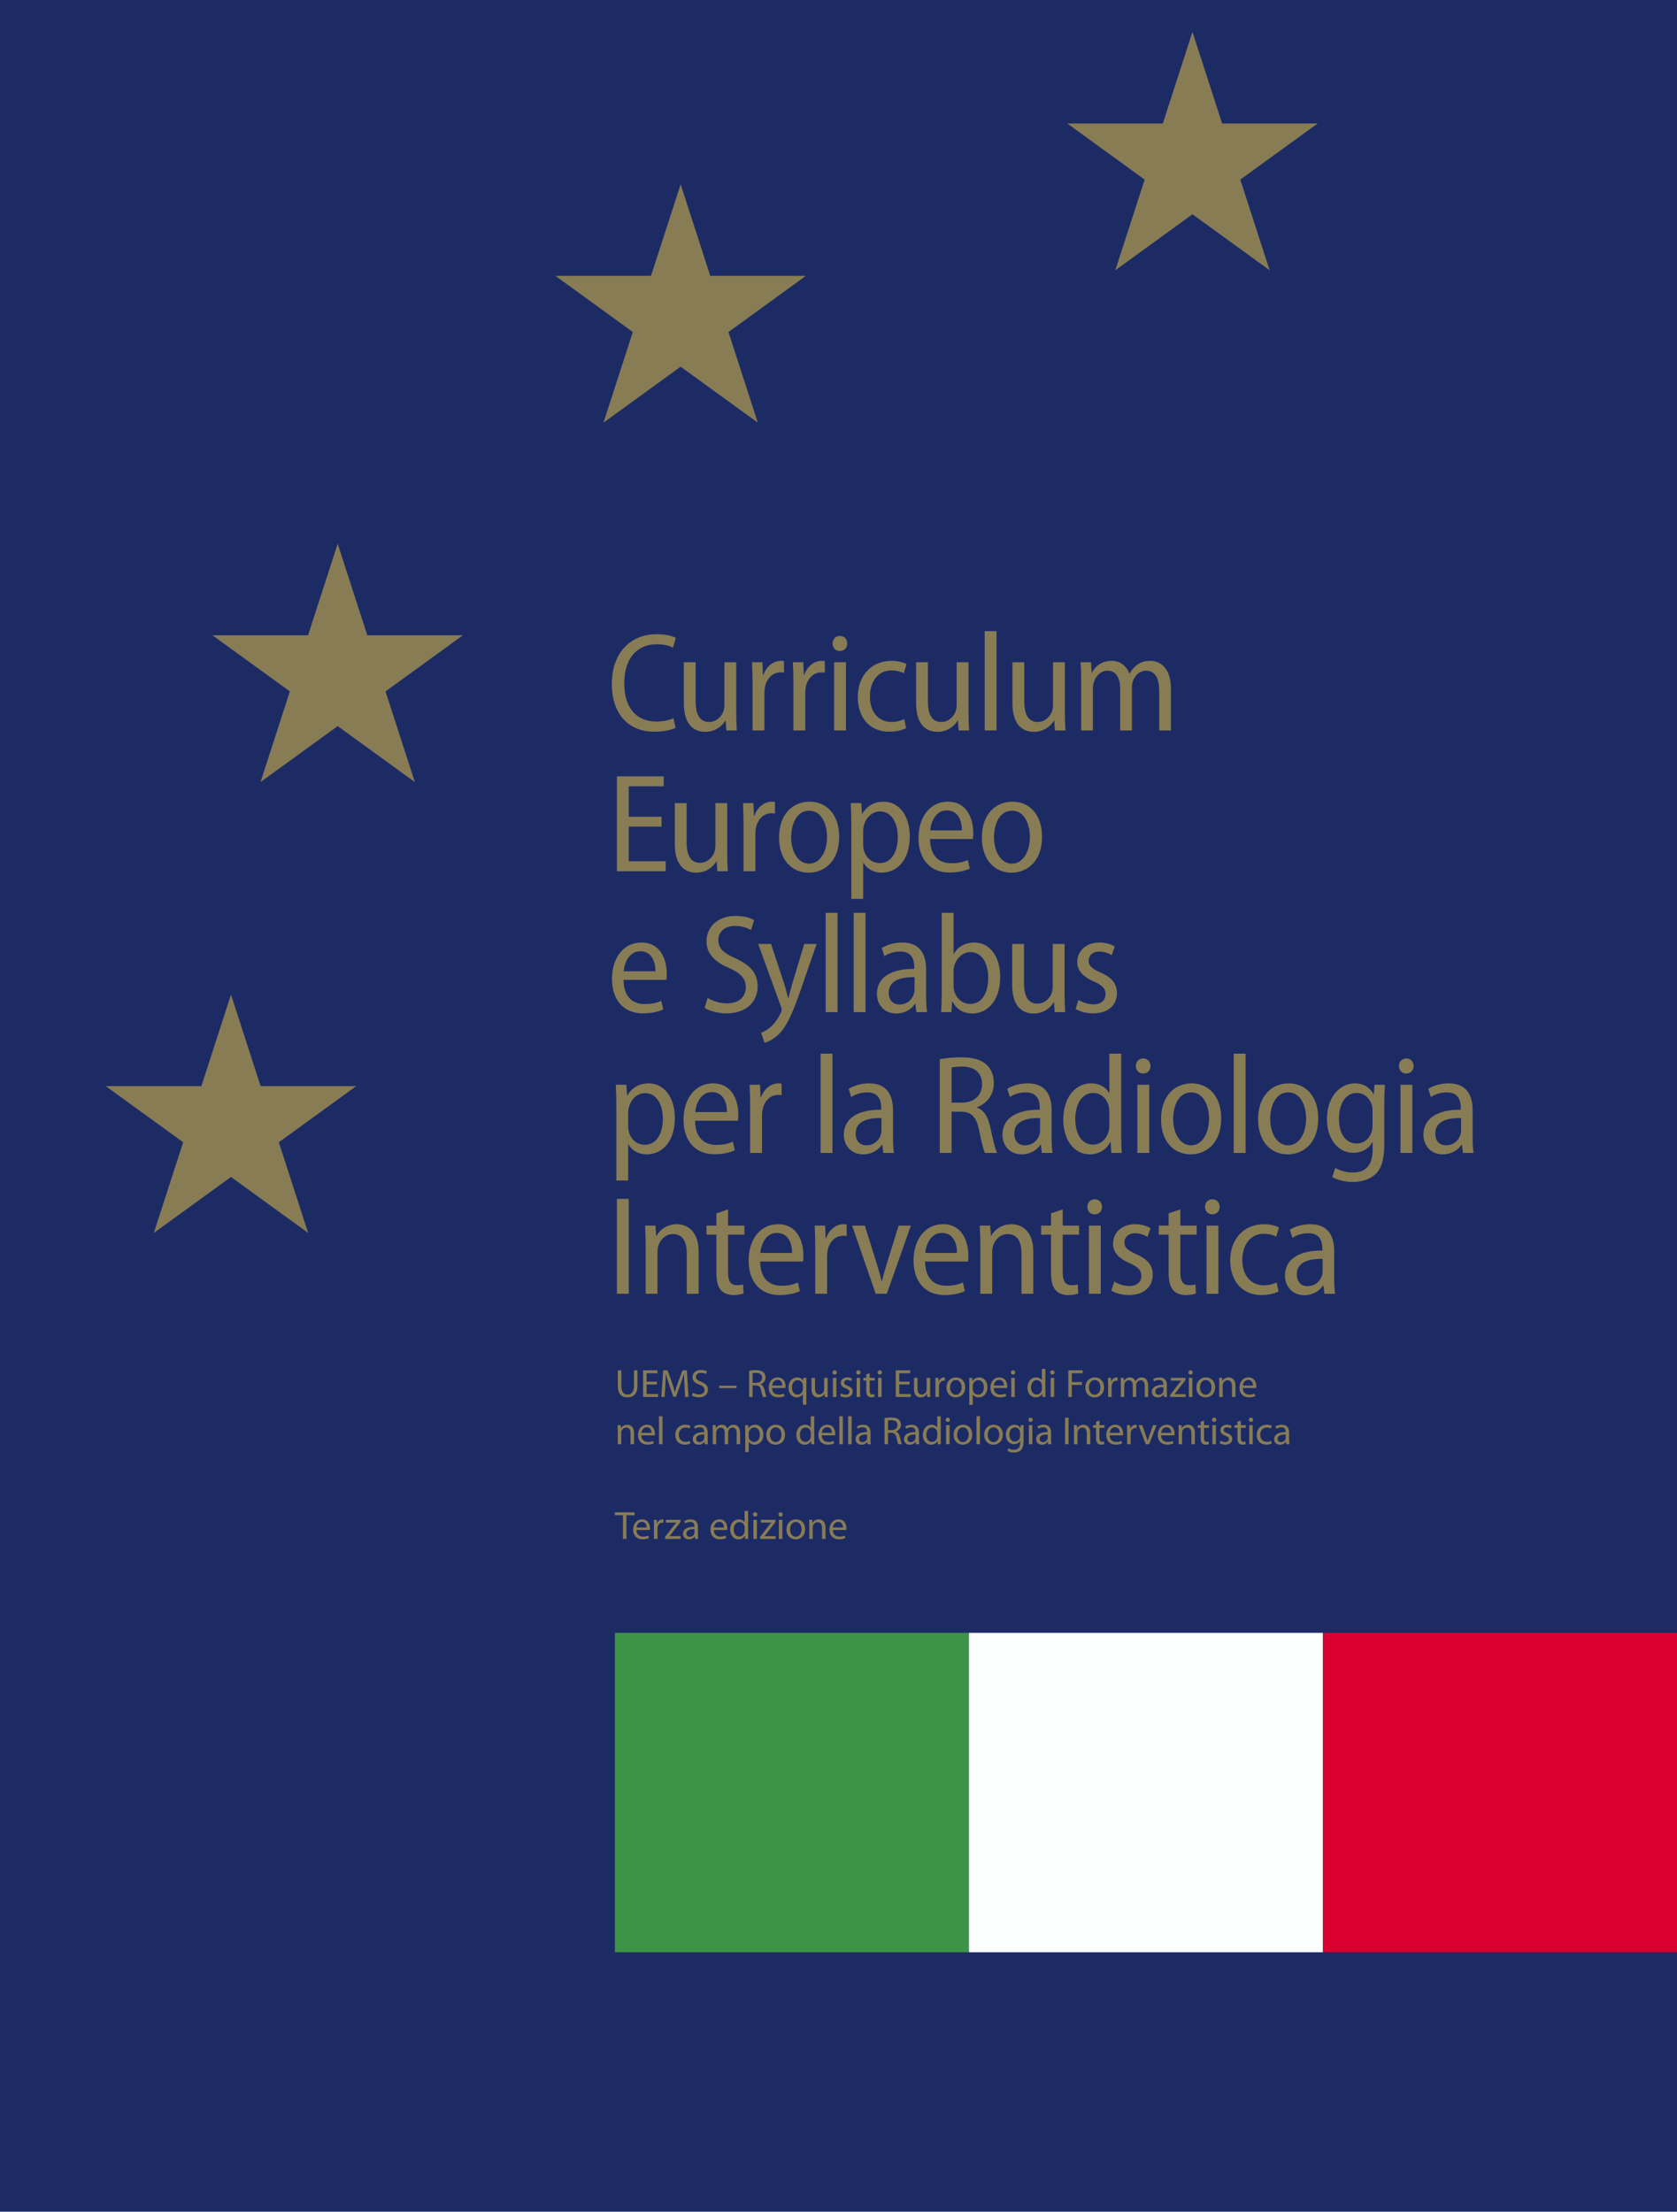 <?xml version="1.0" encoding="UTF-8"?> <svg xmlns="http://www.w3.org/2000/svg" id="a" data-name="Ebene 1" width="595.276" height="785.197" viewBox="0 0 595.276 785.197"><rect width="595.276" height="785.197" fill="#1d2b65" stroke-width="0"></rect><polygon points="423.284 11.339 395.894 95.945 467.717 43.842 378.851 43.842 450.676 95.945 423.284 11.339" fill="#887c55" stroke-width="0"></polygon><polygon points="241.601 65.443 214.21 150.049 286.035 97.946 197.168 97.946 268.991 150.049 241.601 65.443" fill="#887c55" stroke-width="0"></polygon><polygon points="119.865 193.04 92.475 277.646 164.298 225.543 75.431 225.543 147.256 277.646 119.865 193.04" fill="#887c55" stroke-width="0"></polygon><polygon points="81.993 353.099 54.603 437.706 126.427 385.602 37.56 385.602 109.384 437.706 81.993 353.099" fill="#887c55" stroke-width="0"></polygon><g><path d="M239.835,258.361c-1.4.75-4.15,1.4-7.65,1.4-8.65,0-15.001-5.8-15.001-16.951,0-11.401,6.951-17.651,15.851-17.651,3.55,0,5.851.75,6.851,1.3l-1,3.45c-1.4-.7-3.25-1.2-5.75-1.2-6.601,0-11.551,4.601-11.551,13.851,0,8.9,4.45,13.601,11.401,13.601,2.35,0,4.6-.5,6.05-1.2l.8,3.4Z" fill="#887c55" stroke-width="0"></path><path d="M261.334,252.711c0,2.55.1,4.701.2,6.601h-3.7l-.25-3.5h-.1c-1,1.7-3.35,4-7.15,4-3.95,0-7.601-2.45-7.601-10.201v-14.501h4.201v13.801c0,4.35,1.2,7.4,4.75,7.4,2.75,0,4.5-2.1,5.101-3.8.2-.65.35-1.4.35-2.25v-15.151h4.201v17.601Z" fill="#887c55" stroke-width="0"></path><path d="M267.133,242.26c0-2.6-.1-5.05-.2-7.15h3.7l.2,4.5h.15c1-3,3.5-5,6.2-5.0.45,0,.75.05,1.1.1v4.1c-.35-.1-.75-.1-1.25-.1-2.9,0-5,2.3-5.55,5.45-.1.6-.15,1.35-.15,2.1v13.051h-4.2v-17.051Z" fill="#887c55" stroke-width="0"></path><path d="M281.632,242.26c0-2.6-.1-5.05-.2-7.15h3.7l.2,4.5h.15c1-3,3.5-5,6.201-5.0.45,0,.75.05,1.1.1v4.1c-.35-.1-.75-.1-1.25-.1-2.9,0-5,2.3-5.55,5.45-.1.6-.15,1.35-.15,2.1v13.051h-4.2v-17.051Z" fill="#887c55" stroke-width="0"></path><path d="M298.082,231.11c-1.5,0-2.55-1.15-2.55-2.65,0-1.55,1.1-2.7,2.601-2.7,1.55,0,2.6,1.15,2.6,2.7,0,1.5-1,2.65-2.6,2.65h-.051ZM296.083,259.311v-24.202h4.2v24.202h-4.2Z" fill="#887c55" stroke-width="0"></path><path d="M321.633,258.511c-1.05.55-3.25,1.25-6.051,1.25-6.65,0-11.101-4.75-11.101-12.351,0-7.3,4.65-12.801,12.001-12.801,2.2,0,4.25.55,5.301,1.15l-.95,3.25c-.9-.45-2.351-1-4.4-1-5.051,0-7.65,4.3-7.65,9.25,0,5.601,3.15,9.051,7.601,9.051,2.05,0,3.45-.5,4.6-1l.65,3.2Z" fill="#887c55" stroke-width="0"></path><path d="M343.783,252.711c0,2.55.1,4.701.2,6.601h-3.7l-.25-3.5h-.101c-1,1.7-3.35,4-7.15,4-3.95,0-7.601-2.45-7.601-10.201v-14.501h4.2v13.801c0,4.35,1.2,7.4,4.751,7.4,2.75,0,4.5-2.1,5.1-3.8.2-.65.351-1.4.351-2.25v-15.151h4.2v17.601Z" fill="#887c55" stroke-width="0"></path><path d="M349.531,224.059h4.2v35.252h-4.2v-35.252Z" fill="#887c55" stroke-width="0"></path><path d="M377.981,252.711c0,2.55.1,4.701.2,6.601h-3.7l-.25-3.5h-.101c-1,1.7-3.35,4-7.15,4-3.95,0-7.601-2.45-7.601-10.201v-14.501h4.2v13.801c0,4.35,1.2,7.4,4.751,7.4,2.75,0,4.5-2.1,5.1-3.8.2-.65.351-1.4.351-2.25v-15.151h4.2v17.601Z" fill="#887c55" stroke-width="0"></path><path d="M383.78,241.56c0-2.6-.101-4.45-.2-6.451h3.7l.2,3.65h.1c1.25-2.2,3.4-4.15,7-4.15,2.95,0,5.301,1.75,6.301,4.5h.1c.7-1.3,1.65-2.35,2.601-3.05,1.3-.95,2.75-1.45,4.7-1.45,3.25,0,7.351,2.2,7.351,9.901v14.801h-4.15v-14.101c0-4.25-1.35-7.1-4.7-7.1-2.25,0-4,1.7-4.7,3.85-.2.65-.3,1.4-.3,2.2v15.151h-4.15v-14.901c0-3.5-1.351-6.3-4.5-6.3-2.4,0-4.301,1.95-4.9,4.25-.2.65-.301,1.4-.301,2.15v14.801h-4.149v-17.751Z" fill="#887c55" stroke-width="0"></path></g><g><path d="M234.835,293.46h-11.651v12.301h13.101v3.55h-17.301v-33.702h16.601v3.55h-12.401v10.801h11.651v3.5Z" fill="#887c55" stroke-width="0"></path><path d="M258.135,302.711c0,2.55.1,4.701.2,6.601h-3.7l-.25-3.5h-.1c-1,1.7-3.35,4-7.15,4-3.95,0-7.601-2.45-7.601-10.201v-14.501h4.201v13.801c0,4.35,1.2,7.4,4.75,7.4,2.75,0,4.5-2.1,5.101-3.8.2-.65.35-1.4.35-2.25v-15.151h4.201v17.601Z" fill="#887c55" stroke-width="0"></path><path d="M263.933,292.26c0-2.6-.1-5.05-.2-7.15h3.7l.2,4.5h.15c1-3,3.5-5,6.201-5.0.45,0,.75.05,1.1.1v4.1c-.35-.1-.75-.1-1.25-.1-2.9,0-5,2.3-5.55,5.45-.1.6-.15,1.35-.15,2.1v13.051h-4.2v-17.051Z" fill="#887c55" stroke-width="0"></path><path d="M287.033,309.811c-5.9,0-10.5-4.5-10.5-12.451,0-8.351,4.9-12.751,10.851-12.751,6.15,0,10.5,4.701,10.5,12.451,0,9.101-5.65,12.751-10.801,12.751h-.05ZM287.233,306.611c3.95,0,6.35-4.45,6.35-9.451,0-4-1.65-9.351-6.35-9.351-4.65,0-6.4,5.101-6.4,9.451,0,4.9,2.35,9.351,6.35,9.351h.05Z" fill="#887c55" stroke-width="0"></path><path d="M302.183,292.91c0-3.3-.101-5.701-.2-7.801h3.75l.25,3.8h.1c1.65-2.8,4.251-4.3,7.551-4.3,5.4,0,9.301,4.8,9.301,12.301,0,8.801-4.851,12.901-9.951,12.901-2.949,0-5.3-1.4-6.5-3.5h-.1v12.801h-4.2v-26.202ZM306.383,299.76c0,.65.05,1.25.199,1.85.751,3.15,3.15,4.8,5.65,4.8,4.251,0,6.451-4,6.451-9.3,0-4.9-2.15-9.051-6.351-9.051-2.601,0-5.051,2.15-5.7,5.101-.15.55-.25,1.2-.25,1.8v4.8Z" fill="#887c55" stroke-width="0"></path><path d="M330.132,297.861c.05,6.4,3.601,8.601,7.5,8.601,2.7,0,4.501-.5,5.9-1.15l.7,3.05c-1.45.7-3.95,1.4-7.2,1.4-6.95,0-11.001-4.851-11.001-12.201,0-7.451,4.051-12.951,10.451-12.951,7,0,9,6.4,9,11.151,0,.95-.05,1.6-.149,2.1h-15.201ZM341.433,294.81c.05-3.4-1.3-7.101-5.351-7.101-3.9,0-5.601,3.951-5.9,7.101h11.251Z" fill="#887c55" stroke-width="0"></path><path d="M359.032,309.811c-5.9,0-10.501-4.5-10.501-12.451,0-8.351,4.9-12.751,10.851-12.751,6.15,0,10.501,4.701,10.501,12.451,0,9.101-5.65,12.751-10.801,12.751h-.05ZM359.232,306.611c3.95,0,6.351-4.45,6.351-9.451,0-4-1.65-9.351-6.351-9.351-4.65,0-6.4,5.101-6.4,9.451,0,4.9,2.35,9.351,6.351,9.351h.05Z" fill="#887c55" stroke-width="0"></path></g><g><path d="M221.334,347.861c.05,6.4,3.6,8.601,7.5,8.601,2.7,0,4.5-.5,5.9-1.15l.7,3.05c-1.45.7-3.95,1.4-7.2,1.4-6.95,0-11-4.851-11-12.201,0-7.451,4.05-12.951,10.451-12.951,7,0,9,6.4,9,11.151,0,.95-.05,1.6-.15,2.1h-15.201ZM232.635,344.81c.05-3.4-1.3-7.101-5.351-7.101-3.9,0-5.6,3.951-5.9,7.101h11.251Z" fill="#887c55" stroke-width="0"></path><path d="M251.183,354.261c1.7,1.1,4.3,1.95,6.9,1.95,4.2,0,6.65-2.3,6.65-5.75,0-3.1-1.85-4.95-5.8-6.75-4.7-1.9-8.15-4.9-8.15-9.5,0-5.2,4.1-9.05,10.3-9.05,3.05,0,5.351.75,6.601,1.5l-1.1,3.5c-1-.6-3-1.45-5.65-1.45-4.25,0-5.95,2.65-5.95,4.951,0,3.2,1.95,4.7,6.2,6.6,5.2,2.45,7.75,5.3,7.75,9.901,0,5.35-3.85,9.601-11.101,9.601-2.95,0-6.15-.9-7.701-1.95l1.05-3.55Z" fill="#887c55" stroke-width="0"></path><path d="M273.683,335.11l4.7,14.201c.5,1.65,1,3.45,1.35,4.95h.15c.35-1.45.85-3.3,1.35-5.05l4.25-14.101h4.4l-5.8,16.701c-2.65,7.65-4.701,12.401-7.601,15.301-2.05,2-4.101,2.851-5.101,3.101l-1.2-3.55c1.1-.45,2.5-1.25,3.75-2.4,1.1-1.1,2.35-2.75,3.2-4.7.2-.5.35-.8.35-1.1,0-.25-.1-.6-.25-1.05l-8.101-22.302h4.55Z" fill="#887c55" stroke-width="0"></path><path d="M293.083,324.059h4.2v35.252h-4.2v-35.252Z" fill="#887c55" stroke-width="0"></path><path d="M303.031,324.059h4.2v35.252h-4.2v-35.252Z" fill="#887c55" stroke-width="0"></path><path d="M328.732,353.611c0,2,.05,4.05.35,5.7h-3.8l-.351-2.9h-.149c-1.251,1.85-3.551,3.4-6.65,3.4-4.351,0-6.851-3.25-6.851-6.95,0-5.9,5.05-8.951,13.251-8.901v-.6c0-2.35-.65-5.6-5.001-5.55-2.05,0-4.1.6-5.601,1.65l-.949-2.9c1.7-1.1,4.399-1.95,7.25-1.95,6.601,0,8.501,4.5,8.501,9.551v9.451ZM324.632,346.91c-3.95-.05-9.15.65-9.15,5.5,0,2.95,1.8,4.2,3.75,4.2,2.75,0,4.601-1.75,5.2-3.9.15-.45.2-.95.2-1.4v-4.4Z" fill="#887c55" stroke-width="0"></path><path d="M334.28,324.059h4.2v14.601h.1c1.45-2.6,3.95-4.05,7.301-4.05,5.35,0,9.15,4.8,9.15,12.301,0,8.701-4.9,12.901-9.801,12.901-3.25,0-5.601-1.4-7.15-4.25h-.15l-.199,3.75h-3.65c.1-1.6.2-4.1.2-6.101v-29.151ZM338.48,349.961c0,.55.05,1.1.149,1.55.851,3.25,3.2,4.9,5.751,4.9,4.15,0,6.4-3.9,6.4-9.3,0-4.9-2.101-9.101-6.351-9.101-2.601,0-5.051,2.15-5.751,5.1-.1.5-.199,1.1-.199,1.75v5.1Z" fill="#887c55" stroke-width="0"></path><path d="M377.881,352.711c0,2.55.1,4.701.2,6.601h-3.7l-.25-3.5h-.101c-1,1.7-3.35,4-7.15,4-3.95,0-7.601-2.45-7.601-10.201v-14.501h4.2v13.801c0,4.35,1.2,7.4,4.751,7.4,2.75,0,4.5-2.1,5.1-3.8.2-.65.351-1.4.351-2.25v-15.151h4.2v17.601Z" fill="#887c55" stroke-width="0"></path><path d="M382.829,354.961c1.15.75,3.25,1.6,5.251,1.6,2.899,0,4.35-1.5,4.35-3.601,0-2-1.1-3.15-4.1-4.5-4.001-1.7-5.951-4-5.951-6.9,0-3.9,3.101-6.951,7.851-6.951,2.301,0,4.2.65,5.45,1.4l-1.05,3.1c-.95-.6-2.5-1.3-4.45-1.3-2.45,0-3.75,1.5-3.75,3.25,0,1.9,1.2,2.8,4.1,4.15,3.751,1.6,5.951,3.75,5.951,7.301,0,4.45-3.301,7.25-8.501,7.25-2.4,0-4.7-.65-6.2-1.6l1.05-3.2Z" fill="#887c55" stroke-width="0"></path></g><g><path d="M218.784,392.91c0-3.3-.1-5.701-.2-7.801h3.75l.25,3.8h.1c1.65-2.8,4.25-4.3,7.55-4.3,5.4,0,9.301,4.8,9.301,12.301,0,8.8-4.851,12.9-9.951,12.9-2.95,0-5.3-1.4-6.5-3.5h-.1v12.801h-4.2v-26.202ZM222.984,399.76c0,.65.05,1.25.2,1.851.75,3.15,3.15,4.8,5.65,4.8,4.25,0,6.45-4,6.45-9.301,0-4.9-2.15-9.05-6.35-9.05-2.6,0-5.05,2.15-5.701,5.101-.15.55-.25,1.2-.25,1.8v4.8Z" fill="#887c55" stroke-width="0"></path><path d="M246.733,397.86c.05,6.4,3.6,8.601,7.5,8.601,2.7,0,4.5-.5,5.9-1.149l.7,3.05c-1.45.7-3.95,1.4-7.2,1.4-6.95,0-11-4.851-11-12.201,0-7.45,4.05-12.951,10.451-12.951,7,0,9,6.4,9,11.151,0,.95-.05,1.6-.15,2.1h-15.201ZM258.034,394.81c.05-3.4-1.3-7.101-5.351-7.101-3.9,0-5.6,3.951-5.9,7.101h11.251Z" fill="#887c55" stroke-width="0"></path><path d="M266.283,392.26c0-2.6-.1-5.05-.2-7.15h3.7l.2,4.5h.15c1-3,3.5-5,6.201-5.0.45,0,.75.05,1.1.1v4.1c-.35-.1-.75-.1-1.25-.1-2.9,0-5,2.3-5.55,5.45-.1.601-.15,1.351-.15,2.101v13.051h-4.2v-17.051Z" fill="#887c55" stroke-width="0"></path><path d="M291.283,374.059h4.2v35.252h-4.2v-35.252Z" fill="#887c55" stroke-width="0"></path><path d="M316.983,403.611c0,2,.05,4.05.35,5.7h-3.8l-.351-2.9h-.149c-1.251,1.851-3.551,3.4-6.65,3.4-4.351,0-6.851-3.25-6.851-6.95,0-5.9,5.05-8.951,13.251-8.9v-.601c0-2.35-.65-5.6-5.001-5.55-2.05,0-4.1.6-5.601,1.65l-.949-2.9c1.7-1.1,4.399-1.95,7.25-1.95,6.601,0,8.501,4.5,8.501,9.55v9.451ZM312.883,396.911c-3.95-.051-9.15.649-9.15,5.5,0,2.95,1.8,4.2,3.75,4.2,2.75,0,4.601-1.75,5.2-3.9.15-.45.2-.95.2-1.4v-4.399Z" fill="#887c55" stroke-width="0"></path><path d="M333.581,376.059c2.051-.45,4.851-.7,7.551-.7,4.25,0,7.15.85,9.101,2.65,1.65,1.55,2.55,3.85,2.55,6.45,0,4.4-2.55,7.3-6.05,8.65v.101c2.55.85,4,3.25,4.8,7.05,1,4.7,1.75,7.801,2.4,9.051h-4.3c-.551-1-1.25-3.95-2.101-8.15-.95-4.65-2.65-6.4-6.4-6.501h-3.351v14.651h-4.2v-33.252ZM337.781,391.46h3.601c4.4,0,7.2-2.6,7.2-6.5,0-4.25-2.7-6.3-7.15-6.3-1.75,0-3,.15-3.65.35v12.451Z" fill="#887c55" stroke-width="0"></path><path d="M373.282,403.611c0,2,.05,4.05.35,5.7h-3.8l-.351-2.9h-.149c-1.251,1.851-3.551,3.4-6.65,3.4-4.351,0-6.851-3.25-6.851-6.95,0-5.9,5.05-8.951,13.251-8.9v-.601c0-2.35-.65-5.6-5.001-5.55-2.05,0-4.1.6-5.601,1.65l-.949-2.9c1.7-1.1,4.399-1.95,7.25-1.95,6.601,0,8.501,4.5,8.501,9.55v9.451ZM369.182,396.911c-3.95-.051-9.15.649-9.15,5.5,0,2.95,1.8,4.2,3.75,4.2,2.75,0,4.601-1.75,5.2-3.9.15-.45.2-.95.2-1.4v-4.399Z" fill="#887c55" stroke-width="0"></path><path d="M397.982,374.059v29.151c0,2,.1,4.5.2,6.101h-3.7l-.25-3.851h-.15c-1.15,2.4-3.75,4.351-7.25,4.351-5.351,0-9.401-4.8-9.401-12.351,0-8.201,4.551-12.851,9.801-12.851,3.15,0,5.4,1.45,6.45,3.4h.101v-13.951h4.2ZM393.782,394.76c0-.55-.05-1.25-.15-1.8-.55-2.7-2.65-4.95-5.55-4.95-4.15,0-6.4,4.15-6.4,9.3,0,4.95,2.1,9.051,6.3,9.051,2.4,0,4.75-1.6,5.601-4.95.15-.5.2-1.101.2-1.8v-4.851Z" fill="#887c55" stroke-width="0"></path><path d="M405.73,381.11c-1.5,0-2.55-1.15-2.55-2.65,0-1.55,1.1-2.7,2.6-2.7,1.55,0,2.601,1.15,2.601,2.7,0,1.5-1,2.65-2.601,2.65h-.05ZM403.73,409.311v-24.202h4.2v24.202h-4.2Z" fill="#887c55" stroke-width="0"></path><path d="M422.631,409.811c-5.9,0-10.501-4.5-10.501-12.451,0-8.35,4.9-12.75,10.851-12.75,6.15,0,10.501,4.701,10.501,12.451,0,9.101-5.65,12.751-10.801,12.751h-.05ZM422.831,406.611c3.95,0,6.351-4.45,6.351-9.45,0-4-1.65-9.351-6.351-9.351-4.65,0-6.4,5.101-6.4,9.451,0,4.9,2.35,9.351,6.351,9.351h.05Z" fill="#887c55" stroke-width="0"></path><path d="M437.93,374.059h4.2v35.252h-4.2v-35.252Z" fill="#887c55" stroke-width="0"></path><path d="M457.08,409.811c-5.9,0-10.501-4.5-10.501-12.451,0-8.35,4.9-12.75,10.851-12.75,6.15,0,10.501,4.701,10.501,12.451,0,9.101-5.65,12.751-10.801,12.751h-.05ZM457.28,406.611c3.95,0,6.351-4.45,6.351-9.45,0-4-1.65-9.351-6.351-9.351-4.65,0-6.4,5.101-6.4,9.451,0,4.9,2.35,9.351,6.351,9.351h.05Z" fill="#887c55" stroke-width="0"></path><path d="M491.38,405.911c0,5.851-1.05,8.9-3.1,10.9-2.101,2.001-5.15,2.801-8.101,2.801-2.65,0-5.501-.65-7.251-1.75l1.05-3.25c1.4.85,3.65,1.649,6.301,1.649,4.101,0,6.95-2.2,6.95-8.101v-2.649h-.1c-1.15,2.149-3.55,3.75-6.751,3.75-5.5,0-9.35-5.051-9.35-11.901,0-8.4,4.95-12.75,9.9-12.75,3.7,0,5.65,2.05,6.65,3.851h.1l.2-3.351h3.7c-.1,1.7-.2,3.75-.2,6.9v13.901ZM487.18,394.31c0-.7-.05-1.35-.2-1.9-.7-2.3-2.45-4.4-5.4-4.4-3.75,0-6.3,3.6-6.3,9.151,0,5.2,2.3,8.8,6.3,8.8,2.251,0,4.4-1.35,5.301-4.2.25-.75.3-1.55.3-2.3v-5.15Z" fill="#887c55" stroke-width="0"></path><path d="M499.128,381.11c-1.5,0-2.55-1.15-2.55-2.65,0-1.55,1.1-2.7,2.6-2.7,1.55,0,2.601,1.15,2.601,2.7,0,1.5-1,2.65-2.601,2.65h-.05ZM497.128,409.311v-24.202h4.2v24.202h-4.2Z" fill="#887c55" stroke-width="0"></path><path d="M522.729,403.611c0,2,.05,4.05.35,5.7h-3.8l-.351-2.9h-.149c-1.251,1.851-3.551,3.4-6.65,3.4-4.351,0-6.851-3.25-6.851-6.95,0-5.9,5.05-8.951,13.251-8.9v-.601c0-2.35-.65-5.6-5.001-5.55-2.05,0-4.1.6-5.601,1.65l-.949-2.9c1.7-1.1,4.399-1.95,7.25-1.95,6.601,0,8.501,4.5,8.501,9.55v9.451ZM518.629,396.911c-3.95-.051-9.15.649-9.15,5.5,0,2.95,1.8,4.2,3.75,4.2,2.75,0,4.601-1.75,5.2-3.9.15-.45.2-.95.2-1.4v-4.399Z" fill="#887c55" stroke-width="0"></path></g><g><path d="M223.184,425.609v33.702h-4.2v-33.702h4.2Z" fill="#887c55" stroke-width="0"></path><path d="M229.184,441.56c0-2.601-.1-4.45-.2-6.45h3.7l.25,3.65h.1c1.15-2.15,3.7-4.15,7.25-4.15,3.3,0,7.7,2.149,7.7,9.7v15.001h-4.2v-14.451c0-3.6-1.2-6.75-4.9-6.75-2.5,0-4.55,1.85-5.25,4.351-.15.55-.25,1.3-.25,2.05v14.801h-4.2v-17.751Z" fill="#887c55" stroke-width="0"></path><path d="M258.434,429.359v5.751h5.8v3.2h-5.8v13.45c0,3.051.95,4.501,3.1,4.501,1,0,1.65-.101,2.25-.25l.15,3.2c-.8.3-2,.55-3.6.55-1.85,0-3.45-.601-4.45-1.75-1.1-1.25-1.6-3.25-1.6-6.251v-13.45h-3.5v-3.2h3.5v-4.351l4.15-1.4Z" fill="#887c55" stroke-width="0"></path><path d="M269.833,447.86c.05,6.4,3.6,8.601,7.5,8.601,2.7,0,4.5-.5,5.9-1.149l.7,3.05c-1.45.7-3.95,1.4-7.2,1.4-6.95,0-11-4.851-11-12.201,0-7.45,4.05-12.95,10.451-12.95,7,0,9,6.4,9,11.15,0,.95-.05,1.6-.15,2.1h-15.201ZM281.134,444.81c.05-3.4-1.3-7.101-5.351-7.101-3.9,0-5.6,3.95-5.9,7.101h11.251Z" fill="#887c55" stroke-width="0"></path><path d="M289.382,442.26c0-2.601-.1-5.051-.2-7.15h3.7l.2,4.5h.15c1-3,3.5-5,6.2-5,.45,0,.75.05,1.101.1v4.101c-.351-.101-.75-.101-1.25-.101-2.9,0-5,2.301-5.55,5.45-.1.601-.15,1.351-.15,2.101v13.051h-4.2v-17.051Z" fill="#887c55" stroke-width="0"></path><path d="M306.982,435.11l4.25,13.551c.65,2.1,1.2,4.1,1.7,6.15h.101c.5-2,1.1-4.001,1.75-6.15l4.2-13.551h4.35l-8.55,24.201h-3.95l-8.351-24.201h4.5Z" fill="#887c55" stroke-width="0"></path><path d="M328.382,447.86c.05,6.4,3.601,8.601,7.5,8.601,2.7,0,4.501-.5,5.9-1.149l.7,3.05c-1.45.7-3.95,1.4-7.2,1.4-6.95,0-11.001-4.851-11.001-12.201,0-7.45,4.051-12.95,10.451-12.95,7,0,9,6.4,9,11.15,0,.95-.05,1.6-.149,2.1h-15.201ZM339.683,444.81c.05-3.4-1.3-7.101-5.351-7.101-3.9,0-5.601,3.95-5.9,7.101h11.251Z" fill="#887c55" stroke-width="0"></path><path d="M347.981,441.56c0-2.601-.101-4.45-.2-6.45h3.7l.25,3.65h.1c1.15-2.15,3.7-4.15,7.251-4.15,3.3,0,7.7,2.149,7.7,9.7v15.001h-4.2v-14.451c0-3.6-1.2-6.75-4.9-6.75-2.5,0-4.55,1.85-5.25,4.351-.15.55-.25,1.3-.25,2.05v14.801h-4.2v-17.751Z" fill="#887c55" stroke-width="0"></path><path d="M377.231,429.359v5.751h5.801v3.2h-5.801v13.45c0,3.051.95,4.501,3.101,4.501,1,0,1.65-.101,2.25-.25l.15,3.2c-.801.3-2,.55-3.601.55-1.85,0-3.45-.601-4.45-1.75-1.1-1.25-1.601-3.25-1.601-6.251v-13.45h-3.5v-3.2h3.5v-4.351l4.15-1.4Z" fill="#887c55" stroke-width="0"></path><path d="M388.531,431.109c-1.5,0-2.55-1.149-2.55-2.649,0-1.551,1.1-2.7,2.6-2.7,1.55,0,2.601,1.149,2.601,2.7,0,1.5-1,2.649-2.601,2.649h-.05ZM386.531,459.311v-24.201h4.2v24.201h-4.2Z" fill="#887c55" stroke-width="0"></path><path d="M395.53,454.961c1.15.75,3.25,1.601,5.251,1.601,2.899,0,4.35-1.5,4.35-3.601,0-2-1.1-3.15-4.1-4.5-4.001-1.7-5.951-4-5.951-6.9,0-3.9,3.101-6.95,7.851-6.95,2.301,0,4.2.649,5.45,1.399l-1.05,3.101c-.95-.601-2.5-1.3-4.45-1.3-2.45,0-3.75,1.5-3.75,3.25,0,1.9,1.2,2.8,4.1,4.15,3.751,1.6,5.951,3.75,5.951,7.3,0,4.45-3.301,7.251-8.501,7.251-2.4,0-4.7-.65-6.2-1.601l1.05-3.2Z" fill="#887c55" stroke-width="0"></path><path d="M418.98,429.359v5.751h5.801v3.2h-5.801v13.45c0,3.051.95,4.501,3.101,4.501,1,0,1.65-.101,2.25-.25l.15,3.2c-.801.3-2,.55-3.601.55-1.85,0-3.45-.601-4.45-1.75-1.101-1.25-1.601-3.25-1.601-6.251v-13.45h-3.5v-3.2h3.5v-4.351l4.15-1.4Z" fill="#887c55" stroke-width="0"></path><path d="M430.281,431.109c-1.5,0-2.55-1.149-2.55-2.649,0-1.551,1.1-2.7,2.6-2.7,1.55,0,2.601,1.149,2.601,2.7,0,1.5-1,2.649-2.601,2.649h-.05ZM428.281,459.311v-24.201h4.2v24.201h-4.2Z" fill="#887c55" stroke-width="0"></path><path d="M453.831,458.511c-1.05.55-3.25,1.25-6.051,1.25-6.65,0-11.101-4.75-11.101-12.351,0-7.301,4.65-12.801,12.001-12.801,2.2,0,4.25.55,5.301,1.149l-.95,3.251c-.9-.45-2.351-1.001-4.4-1.001-5.051,0-7.65,4.301-7.65,9.251,0,5.601,3.15,9.051,7.601,9.051,2.05,0,3.45-.5,4.6-1l.65,3.2Z" fill="#887c55" stroke-width="0"></path><path d="M473.581,453.611c0,2,.05,4.05.35,5.7h-3.8l-.351-2.9h-.149c-1.251,1.851-3.551,3.4-6.65,3.4-4.351,0-6.851-3.25-6.851-6.95,0-5.9,5.05-8.951,13.251-8.9v-.601c0-2.35-.65-5.601-5.001-5.55-2.05,0-4.1.6-5.601,1.649l-.949-2.899c1.7-1.101,4.399-1.95,7.25-1.95,6.601,0,8.501,4.5,8.501,9.55v9.451ZM469.48,446.911c-3.95-.051-9.15.649-9.15,5.5,0,2.95,1.8,4.2,3.75,4.2,2.75,0,4.601-1.75,5.2-3.9.15-.45.2-.95.2-1.4v-4.399Z" fill="#887c55" stroke-width="0"></path></g><g><path d="M220.551,486.492v5.604c0,2.101.938,2.997,2.199,2.997,1.387,0,2.297-.924,2.297-2.997v-5.604h1.232v5.52c0,2.899-1.527,4.076-3.572,4.076-1.933,0-3.39-1.093-3.39-4.034v-5.562h1.232Z" fill="#887c55" stroke-width="0"></path><path d="M233.167,491.507h-3.656v3.404h4.09v1.022h-5.323v-9.441h5.113v1.022h-3.88v2.984h3.656v1.008Z" fill="#887c55" stroke-width="0"></path><path d="M242.969,491.787c-.07-1.303-.154-2.913-.154-4.076h-.028c-.336,1.093-.714,2.298-1.191,3.586l-1.667,4.581h-.925l-1.541-4.497c-.448-1.33-.812-2.549-1.079-3.67h-.028c-.028,1.177-.098,2.76-.182,4.175l-.252,4.048h-1.163l.658-9.441h1.555l1.611,4.566c.392,1.163.7,2.214.952,3.194h.028c.252-.953.588-2.003,1.008-3.194l1.681-4.566h1.555l.588,9.441h-1.205l-.224-4.146Z" fill="#887c55" stroke-width="0"></path><path d="M245.932,494.449c.546.336,1.331.602,2.171.602,1.247,0,1.975-.644,1.975-1.597,0-.882-.504-1.4-1.779-1.877-1.541-.532-2.494-1.345-2.494-2.661,0-1.471,1.219-2.563,3.054-2.563.953,0,1.667.224,2.073.448l-.336,1.009c-.294-.183-.925-.448-1.779-.448-1.289,0-1.779.771-1.779,1.414,0,.869.574,1.303,1.877,1.808,1.597.63,2.396,1.387,2.396,2.773,0,1.442-1.065,2.717-3.292,2.717-.911,0-1.905-.279-2.409-.616l.322-1.008Z" fill="#887c55" stroke-width="0"></path><path d="M261.475,491.955v.841h-6.163v-.841h6.163Z" fill="#887c55" stroke-width="0"></path><path d="M265.924,486.633c.616-.126,1.513-.21,2.339-.21,1.303,0,2.157.252,2.746.784.462.406.742,1.051.742,1.793,0,1.232-.798,2.059-1.779,2.396v.042c.714.252,1.148.924,1.387,1.904.308,1.317.532,2.228.714,2.592h-1.261c-.154-.28-.364-1.078-.616-2.255-.28-1.303-.798-1.793-1.905-1.835h-1.148v4.09h-1.219v-9.301ZM267.143,490.919h1.247c1.303,0,2.129-.715,2.129-1.793,0-1.219-.883-1.751-2.171-1.751-.588,0-.995.056-1.205.112v3.432Z" fill="#887c55" stroke-width="0"></path><path d="M274.058,492.767c.028,1.653,1.079,2.34,2.311,2.34.882,0,1.429-.154,1.877-.351l.224.883c-.434.196-1.19.434-2.269.434-2.073,0-3.334-1.387-3.334-3.417,0-2.046,1.219-3.656,3.194-3.656,2.213,0,2.788,1.947,2.788,3.193,0,.252-.014.435-.042.574h-4.749ZM277.658,491.885c.014-.785-.322-2.003-1.695-2.003-1.261,0-1.793,1.148-1.891,2.003h3.586Z" fill="#887c55" stroke-width="0"></path><path d="M284.994,494.897h-.028c-.364.658-1.121,1.19-2.213,1.19-1.583,0-2.872-1.359-2.872-3.432,0-2.536,1.639-3.656,3.068-3.656,1.05,0,1.751.519,2.087,1.177h.028l.042-1.022h1.176c-.042.56-.056,1.162-.056,1.862v7.69h-1.233v-3.81ZM284.994,491.899c0-.182-.014-.364-.056-.519-.196-.756-.84-1.4-1.765-1.4-1.275,0-2.045,1.078-2.045,2.605,0,1.358.645,2.521,2.003,2.521.798,0,1.485-.49,1.765-1.345.056-.168.098-.406.098-.589v-1.274Z" fill="#887c55" stroke-width="0"></path><path d="M293.772,494.07c0,.715.014,1.331.056,1.863h-1.092l-.07-1.106h-.028c-.308.546-1.037,1.261-2.241,1.261-1.064,0-2.339-.603-2.339-2.97v-3.964h1.233v3.739c0,1.289.406,2.172,1.513,2.172.826,0,1.401-.574,1.625-1.135.07-.168.112-.393.112-.631v-4.146h1.233v4.916Z" fill="#887c55" stroke-width="0"></path><path d="M296.248,488.005c-.448,0-.742-.35-.742-.756,0-.435.308-.771.77-.771.448,0,.757.336.757.771,0,.406-.294.756-.771.756h-.014ZM295.659,495.933v-6.779h1.233v6.779h-1.233Z" fill="#887c55" stroke-width="0"></path><path d="M298.558,494.673c.378.225,1.022.477,1.639.477.883,0,1.303-.435,1.303-1.009,0-.588-.35-.896-1.246-1.232-1.233-.448-1.808-1.121-1.808-1.919,0-1.093.896-1.989,2.34-1.989.686,0,1.288.182,1.652.42l-.294.883c-.267-.154-.757-.393-1.387-.393-.729,0-1.121.42-1.121.925,0,.561.393.812,1.275,1.162,1.162.435,1.778,1.022,1.778,2.031,0,1.205-.938,2.045-2.521,2.045-.742,0-1.429-.195-1.904-.476l.294-.925Z" fill="#887c55" stroke-width="0"></path><path d="M304.662,488.005c-.448,0-.743-.35-.743-.756,0-.435.309-.771.771-.771.448,0,.757.336.757.771,0,.406-.294.756-.771.756h-.014ZM304.073,495.933v-6.779h1.232v6.779h-1.232Z" fill="#887c55" stroke-width="0"></path><path d="M308.708,487.529v1.625h1.765v.938h-1.765v3.642c0,.841.237,1.316.924,1.316.336,0,.532-.027.715-.084l.056.938c-.238.084-.616.168-1.093.168-.574,0-1.036-.195-1.33-.518-.337-.379-.477-.98-.477-1.779v-3.684h-1.051v-.938h1.051v-1.247l1.205-.378Z" fill="#887c55" stroke-width="0"></path><path d="M312.277,488.005c-.448,0-.743-.35-.743-.756,0-.435.309-.771.771-.771.448,0,.757.336.757.771,0,.406-.294.756-.771.756h-.014ZM311.688,495.933v-6.779h1.232v6.779h-1.232Z" fill="#887c55" stroke-width="0"></path><path d="M322.85,491.507h-3.656v3.404h4.09v1.022h-5.322v-9.441h5.112v1.022h-3.88v2.984h3.656v1.008Z" fill="#887c55" stroke-width="0"></path><path d="M330.157,494.07c0,.715.015,1.331.057,1.863h-1.093l-.07-1.106h-.028c-.308.546-1.036,1.261-2.241,1.261-1.064,0-2.339-.603-2.339-2.97v-3.964h1.232v3.739c0,1.289.406,2.172,1.513,2.172.827,0,1.401-.574,1.625-1.135.07-.168.112-.393.112-.631v-4.146h1.232v4.916Z" fill="#887c55" stroke-width="0"></path><path d="M332.059,491.269c0-.799-.014-1.485-.056-2.115h1.078l.057,1.33h.042c.308-.91,1.064-1.484,1.891-1.484.126,0,.225.014.336.028v1.162c-.126-.014-.252-.028-.42-.028-.868,0-1.484.659-1.653,1.569-.027.182-.042.378-.042.574v3.628h-1.232v-4.664Z" fill="#887c55" stroke-width="0"></path><path d="M339.229,496.088c-1.821,0-3.25-1.345-3.25-3.488,0-2.27,1.499-3.6,3.362-3.6,1.946,0,3.264,1.415,3.264,3.474,0,2.521-1.751,3.614-3.362,3.614h-.014ZM339.284,495.163c1.177,0,2.06-1.106,2.06-2.647,0-1.148-.574-2.591-2.031-2.591-1.443,0-2.073,1.345-2.073,2.633,0,1.485.841,2.605,2.031,2.605h.014Z" fill="#887c55" stroke-width="0"></path><path d="M344.07,491.367c0-.868-.014-1.569-.056-2.213h1.106l.07,1.162h.027c.49-.84,1.303-1.316,2.396-1.316,1.653,0,2.886,1.387,2.886,3.445,0,2.438-1.499,3.643-3.082,3.643-.91,0-1.681-.393-2.087-1.064h-.028v3.684h-1.232v-7.34ZM345.303,493.174c0,.168.015.351.057.505.21.854.966,1.442,1.835,1.442,1.303,0,2.059-1.064,2.059-2.619,0-1.359-.7-2.521-2.003-2.521-.84,0-1.639.588-1.877,1.526-.028.154-.07.337-.07.49v1.177Z" fill="#887c55" stroke-width="0"></path><path d="M352.75,492.767c.028,1.653,1.079,2.34,2.312,2.34.883,0,1.429-.154,1.877-.351l.225.883c-.435.196-1.191.434-2.27.434-2.073,0-3.334-1.387-3.334-3.417,0-2.046,1.219-3.656,3.193-3.656,2.214,0,2.788,1.947,2.788,3.193,0,.252-.014.435-.042.574h-4.749ZM356.351,491.885c.014-.785-.322-2.003-1.695-2.003-1.261,0-1.793,1.148-1.891,2.003h3.586Z" fill="#887c55" stroke-width="0"></path><path d="M359.555,488.005c-.448,0-.743-.35-.743-.756,0-.435.309-.771.771-.771.448,0,.757.336.757.771,0,.406-.294.756-.771.756h-.014ZM358.966,495.933v-6.779h1.232v6.779h-1.232Z" fill="#887c55" stroke-width="0"></path><path d="M371.065,485.988v8.194c0,.603.014,1.289.056,1.751h-1.106l-.056-1.177h-.028c-.378.757-1.19,1.331-2.297,1.331-1.64,0-2.914-1.387-2.914-3.446-.014-2.269,1.4-3.642,3.04-3.642,1.05,0,1.751.49,2.045,1.022h.028v-4.034h1.232ZM369.833,491.913c0-.168-.015-.364-.057-.532-.182-.771-.854-1.414-1.778-1.414-1.275,0-2.031,1.12-2.031,2.605,0,1.387.686,2.521,2.003,2.521.826,0,1.583-.56,1.807-1.484.042-.154.057-.322.057-.519v-1.177Z" fill="#887c55" stroke-width="0"></path><path d="M373.541,488.005c-.448,0-.743-.35-.743-.756,0-.435.309-.771.771-.771.448,0,.757.336.757.771,0,.406-.294.756-.771.756h-.014ZM372.952,495.933v-6.779h1.232v6.779h-1.232Z" fill="#887c55" stroke-width="0"></path><path d="M379.224,486.492h5.085v1.022h-3.853v3.138h3.558v1.009h-3.558v4.272h-1.232v-9.441Z" fill="#887c55" stroke-width="0"></path><path d="M388.507,496.088c-1.821,0-3.25-1.345-3.25-3.488,0-2.27,1.499-3.6,3.362-3.6,1.946,0,3.264,1.415,3.264,3.474,0,2.521-1.751,3.614-3.362,3.614h-.014ZM388.562,495.163c1.177,0,2.06-1.106,2.06-2.647,0-1.148-.574-2.591-2.031-2.591-1.443,0-2.073,1.345-2.073,2.633,0,1.485.841,2.605,2.031,2.605h.014Z" fill="#887c55" stroke-width="0"></path><path d="M393.35,491.269c0-.799-.014-1.485-.056-2.115h1.078l.057,1.33h.042c.308-.91,1.064-1.484,1.891-1.484.126,0,.225.014.336.028v1.162c-.126-.014-.252-.028-.42-.028-.868,0-1.484.659-1.653,1.569-.027.182-.042.378-.042.574v3.628h-1.232v-4.664Z" fill="#887c55" stroke-width="0"></path><path d="M397.857,490.989c0-.715-.028-1.275-.056-1.835h1.078l.057,1.092h.042c.378-.644,1.008-1.246,2.143-1.246.911,0,1.611.561,1.905,1.358h.028c.21-.392.49-.672.771-.882.405-.309.84-.477,1.484-.477.91,0,2.241.588,2.241,2.941v3.992h-1.205v-3.838c0-1.316-.49-2.087-1.471-2.087-.714,0-1.246.518-1.471,1.106-.056.182-.098.406-.098.616v4.202h-1.205v-4.076c0-1.078-.476-1.849-1.414-1.849-.757,0-1.331.616-1.527,1.232-.07.182-.098.392-.098.603v4.09h-1.205v-4.944Z" fill="#887c55" stroke-width="0"></path><path d="M414.184,494.308c0,.589.028,1.163.099,1.625h-1.106l-.112-.854h-.042c-.364.532-1.106,1.009-2.073,1.009-1.373,0-2.073-.967-2.073-1.947,0-1.639,1.457-2.535,4.076-2.521v-.14c0-.561-.154-1.583-1.541-1.569-.645,0-1.303.183-1.778.505l-.28-.827c.56-.35,1.387-.588,2.241-.588,2.087,0,2.591,1.415,2.591,2.773v2.535ZM412.979,492.473c-1.345-.028-2.872.21-2.872,1.527,0,.812.532,1.176,1.148,1.176.896,0,1.472-.56,1.667-1.134.042-.127.057-.267.057-.393v-1.177Z" fill="#887c55" stroke-width="0"></path><path d="M415.356,495.219l3.067-3.992c.309-.378.575-.7.896-1.064v-.027h-3.684v-.98h5.169v.771l-3.04,3.949c-.28.364-.56.715-.868,1.051v.028h3.964v.98h-5.505v-.715Z" fill="#887c55" stroke-width="0"></path><path d="M422.596,488.005c-.448,0-.743-.35-.743-.756,0-.435.309-.771.771-.771.448,0,.757.336.757.771,0,.406-.294.756-.771.756h-.014ZM422.007,495.933v-6.779h1.232v6.779h-1.232Z" fill="#887c55" stroke-width="0"></path><path d="M427.931,496.088c-1.821,0-3.25-1.345-3.25-3.488,0-2.27,1.499-3.6,3.362-3.6,1.946,0,3.264,1.415,3.264,3.474,0,2.521-1.751,3.614-3.362,3.614h-.014ZM427.986,495.163c1.177,0,2.06-1.106,2.06-2.647,0-1.148-.574-2.591-2.031-2.591-1.443,0-2.073,1.345-2.073,2.633,0,1.485.841,2.605,2.031,2.605h.014Z" fill="#887c55" stroke-width="0"></path><path d="M432.773,490.989c0-.715-.014-1.275-.056-1.835h1.093l.069,1.106h.028c.336-.631,1.12-1.261,2.241-1.261.938,0,2.396.561,2.396,2.886v4.048h-1.233v-3.908c0-1.093-.405-2.017-1.568-2.017-.799,0-1.429.574-1.653,1.261-.056.153-.084.378-.084.574v4.09h-1.232v-4.944Z" fill="#887c55" stroke-width="0"></path><path d="M441.159,492.767c.028,1.653,1.079,2.34,2.312,2.34.883,0,1.429-.154,1.877-.351l.225.883c-.435.196-1.191.434-2.27.434-2.073,0-3.334-1.387-3.334-3.417,0-2.046,1.219-3.656,3.193-3.656,2.214,0,2.788,1.947,2.788,3.193,0,.252-.015.435-.042.574h-4.749ZM444.76,491.885c.014-.785-.322-2.003-1.695-2.003-1.261,0-1.793,1.148-1.891,2.003h3.586Z" fill="#887c55" stroke-width="0"></path></g><g><path d="M219.291,507.789c0-.715-.014-1.275-.056-1.835h1.093l.07,1.106h.028c.336-.631,1.121-1.261,2.241-1.261.938,0,2.395.561,2.395,2.886v4.048h-1.232v-3.908c0-1.093-.406-2.017-1.569-2.017-.798,0-1.429.574-1.653,1.261-.056.153-.084.378-.084.574v4.09h-1.233v-4.944Z" fill="#887c55" stroke-width="0"></path><path d="M227.663,509.567c.028,1.653,1.078,2.34,2.311,2.34.882,0,1.429-.154,1.877-.351l.224.883c-.434.196-1.19.434-2.269.434-2.073,0-3.334-1.387-3.334-3.417,0-2.046,1.219-3.656,3.194-3.656,2.213,0,2.788,1.947,2.788,3.193,0,.252-.014.435-.042.574h-4.749ZM231.263,508.685c.014-.785-.322-2.004-1.695-2.004-1.261,0-1.793,1.149-1.891,2.004h3.586Z" fill="#887c55" stroke-width="0"></path><path d="M233.92,502.788h1.233v9.945h-1.233v-9.945Z" fill="#887c55" stroke-width="0"></path><path d="M245.024,512.481c-.322.154-1.036.392-1.947.392-2.045,0-3.376-1.387-3.376-3.459,0-2.088,1.429-3.614,3.642-3.614.729,0,1.373.182,1.709.364l-.28.938c-.294-.154-.756-.322-1.429-.322-1.555,0-2.396,1.162-2.396,2.563,0,1.568,1.009,2.535,2.354,2.535.7,0,1.163-.168,1.513-.322l.21.925Z" fill="#887c55" stroke-width="0"></path><path d="M251.199,511.108c0,.589.028,1.163.098,1.625h-1.106l-.112-.854h-.042c-.364.532-1.107,1.009-2.073,1.009-1.373,0-2.073-.967-2.073-1.947,0-1.639,1.457-2.535,4.076-2.521v-.14c0-.561-.154-1.583-1.541-1.569-.644,0-1.302.183-1.779.505l-.28-.827c.561-.35,1.387-.588,2.241-.588,2.087,0,2.592,1.415,2.592,2.773v2.535ZM249.994,509.273c-1.345-.028-2.872.21-2.872,1.527,0,.812.532,1.176,1.148,1.176.896,0,1.471-.56,1.667-1.134.042-.126.056-.267.056-.393v-1.177Z" fill="#887c55" stroke-width="0"></path><path d="M253.016,507.789c0-.715-.028-1.275-.056-1.835h1.079l.056,1.092h.042c.378-.644,1.009-1.246,2.143-1.246.911,0,1.611.561,1.905,1.358h.028c.21-.392.49-.672.771-.882.406-.309.84-.477,1.485-.477.911,0,2.241.588,2.241,2.941v3.992h-1.205v-3.838c0-1.317-.49-2.087-1.471-2.087-.714,0-1.247.518-1.471,1.106-.056.182-.098.406-.098.616v4.202h-1.205v-4.076c0-1.079-.477-1.849-1.415-1.849-.756,0-1.331.616-1.527,1.232-.07.182-.098.392-.098.603v4.09h-1.205v-4.944Z" fill="#887c55" stroke-width="0"></path><path d="M264.538,508.167c0-.868-.014-1.569-.056-2.213h1.107l.07,1.162h.028c.49-.84,1.302-1.316,2.395-1.316,1.653,0,2.886,1.387,2.886,3.445,0,2.438-1.499,3.643-3.082,3.643-.91,0-1.681-.393-2.087-1.064h-.028v3.684h-1.233v-7.34ZM265.771,509.973c0,.168.014.351.056.505.21.854.967,1.442,1.835,1.442,1.302,0,2.059-1.064,2.059-2.619,0-1.359-.701-2.521-2.003-2.521-.84,0-1.639.588-1.877,1.526-.028.154-.07.337-.07.49v1.177Z" fill="#887c55" stroke-width="0"></path><path d="M275.277,512.887c-1.821,0-3.25-1.345-3.25-3.488,0-2.269,1.499-3.6,3.362-3.6,1.947,0,3.264,1.415,3.264,3.474,0,2.521-1.751,3.614-3.362,3.614h-.014ZM275.333,511.963c1.177,0,2.059-1.106,2.059-2.647,0-1.148-.574-2.591-2.031-2.591-1.443,0-2.073,1.345-2.073,2.633,0,1.485.84,2.605,2.031,2.605h.014Z" fill="#887c55" stroke-width="0"></path><path d="M289.027,502.788v8.194c0,.603.014,1.289.056,1.751h-1.106l-.056-1.177h-.028c-.378.757-1.191,1.331-2.297,1.331-1.639,0-2.914-1.387-2.914-3.446-.014-2.269,1.401-3.642,3.04-3.642,1.051,0,1.751.49,2.045,1.022h.028v-4.034h1.233ZM287.794,508.713c0-.168-.014-.364-.056-.532-.182-.771-.854-1.414-1.779-1.414-1.275,0-2.031,1.12-2.031,2.604,0,1.388.687,2.521,2.003,2.521.826,0,1.583-.56,1.807-1.484.042-.154.056-.322.056-.519v-1.177Z" fill="#887c55" stroke-width="0"></path><path d="M291.684,509.567c.028,1.653,1.079,2.34,2.311,2.34.882,0,1.429-.154,1.877-.351l.224.883c-.434.196-1.19.434-2.269.434-2.073,0-3.334-1.387-3.334-3.417,0-2.046,1.219-3.656,3.194-3.656,2.213,0,2.788,1.947,2.788,3.193,0,.252-.014.435-.042.574h-4.749ZM295.284,508.685c.014-.785-.322-2.004-1.695-2.004-1.261,0-1.793,1.149-1.891,2.004h3.586Z" fill="#887c55" stroke-width="0"></path><path d="M297.941,502.788h1.232v9.945h-1.232v-9.945Z" fill="#887c55" stroke-width="0"></path><path d="M301.063,502.788h1.232v9.945h-1.232v-9.945Z" fill="#887c55" stroke-width="0"></path><path d="M309.004,511.108c0,.589.028,1.163.099,1.625h-1.106l-.112-.854h-.042c-.364.532-1.106,1.009-2.073,1.009-1.373,0-2.073-.967-2.073-1.947,0-1.639,1.457-2.535,4.076-2.521v-.14c0-.561-.154-1.583-1.541-1.569-.645,0-1.303.183-1.778.505l-.28-.827c.56-.35,1.387-.588,2.241-.588,2.087,0,2.591,1.415,2.591,2.773v2.535ZM307.8,509.273c-1.345-.028-2.872.21-2.872,1.527,0,.812.532,1.176,1.148,1.176.896,0,1.472-.56,1.667-1.134.042-.126.057-.267.057-.393v-1.177Z" fill="#887c55" stroke-width="0"></path><path d="M313.985,503.432c.616-.126,1.513-.21,2.34-.21,1.302,0,2.156.252,2.745.784.462.406.742,1.051.742,1.793,0,1.232-.798,2.059-1.779,2.396v.042c.715.252,1.149.924,1.387,1.904.309,1.317.533,2.228.715,2.592h-1.261c-.154-.28-.364-1.078-.616-2.255-.28-1.303-.799-1.793-1.905-1.835h-1.148v4.09h-1.219v-9.301ZM315.204,507.719h1.247c1.303,0,2.129-.715,2.129-1.793,0-1.219-.883-1.751-2.171-1.751-.589,0-.995.056-1.205.112v3.432Z" fill="#887c55" stroke-width="0"></path><path d="M326.182,511.108c0,.589.028,1.163.099,1.625h-1.106l-.112-.854h-.042c-.364.532-1.106,1.009-2.073,1.009-1.373,0-2.073-.967-2.073-1.947,0-1.639,1.457-2.535,4.076-2.521v-.14c0-.561-.154-1.583-1.541-1.569-.645,0-1.303.183-1.778.505l-.28-.827c.56-.35,1.387-.588,2.241-.588,2.087,0,2.591,1.415,2.591,2.773v2.535ZM324.978,509.273c-1.345-.028-2.872.21-2.872,1.527,0,.812.532,1.176,1.148,1.176.896,0,1.472-.56,1.667-1.134.042-.126.057-.267.057-.393v-1.177Z" fill="#887c55" stroke-width="0"></path><path d="M333.924,502.788v8.194c0,.603.014,1.289.056,1.751h-1.106l-.056-1.177h-.028c-.378.757-1.19,1.331-2.297,1.331-1.64,0-2.914-1.387-2.914-3.446-.014-2.269,1.4-3.642,3.04-3.642,1.05,0,1.751.49,2.045,1.022h.028v-4.034h1.232ZM332.691,508.713c0-.168-.015-.364-.057-.532-.182-.771-.854-1.414-1.779-1.414-1.274,0-2.03,1.12-2.03,2.604,0,1.388.687,2.521,2.003,2.521.826,0,1.583-.56,1.807-1.484.042-.154.057-.322.057-.519v-1.177Z" fill="#887c55" stroke-width="0"></path><path d="M336.414,504.804c-.448,0-.743-.35-.743-.756,0-.435.309-.771.771-.771.448,0,.757.336.757.771,0,.406-.294.756-.771.756h-.014ZM335.825,512.733v-6.779h1.232v6.779h-1.232Z" fill="#887c55" stroke-width="0"></path><path d="M341.748,512.887c-1.821,0-3.25-1.345-3.25-3.488,0-2.269,1.499-3.6,3.362-3.6,1.946,0,3.264,1.415,3.264,3.474,0,2.521-1.751,3.614-3.362,3.614h-.014ZM341.804,511.963c1.177,0,2.06-1.106,2.06-2.647,0-1.148-.574-2.591-2.031-2.591-1.443,0-2.073,1.345-2.073,2.633,0,1.485.841,2.605,2.031,2.605h.014Z" fill="#887c55" stroke-width="0"></path><path d="M346.618,502.788h1.232v9.945h-1.232v-9.945Z" fill="#887c55" stroke-width="0"></path><path d="M352.599,512.887c-1.821,0-3.25-1.345-3.25-3.488,0-2.269,1.499-3.6,3.362-3.6,1.946,0,3.264,1.415,3.264,3.474,0,2.521-1.751,3.614-3.362,3.614h-.014ZM352.654,511.963c1.177,0,2.06-1.106,2.06-2.647,0-1.148-.574-2.591-2.031-2.591-1.443,0-2.073,1.345-2.073,2.633,0,1.485.841,2.605,2.031,2.605h.014Z" fill="#887c55" stroke-width="0"></path><path d="M363.323,511.739c0,1.568-.321,2.507-.966,3.109-.673.603-1.625.812-2.479.812-.812,0-1.709-.196-2.255-.561l.308-.952c.448.294,1.148.546,1.989.546,1.261,0,2.186-.658,2.186-2.381v-.743h-.028c-.364.631-1.106,1.135-2.157,1.135-1.681,0-2.886-1.429-2.886-3.319,0-2.298,1.499-3.586,3.067-3.586,1.177,0,1.808.603,2.115,1.177h.028l.042-1.022h1.093c-.042.476-.057,1.036-.057,1.849v3.937ZM362.091,508.615c0-.196-.014-.378-.07-.546-.224-.729-.812-1.317-1.723-1.317-1.177,0-2.017.995-2.017,2.577,0,1.317.686,2.438,2.003,2.438.771,0,1.457-.476,1.709-1.274.069-.196.098-.435.098-.658v-1.219Z" fill="#887c55" stroke-width="0"></path><path d="M365.799,504.804c-.448,0-.743-.35-.743-.756,0-.435.309-.771.771-.771.448,0,.757.336.757.771,0,.406-.294.756-.771.756h-.014ZM365.21,512.733v-6.779h1.232v6.779h-1.232Z" fill="#887c55" stroke-width="0"></path><path d="M373.095,511.108c0,.589.028,1.163.099,1.625h-1.106l-.112-.854h-.042c-.364.532-1.106,1.009-2.073,1.009-1.373,0-2.073-.967-2.073-1.947,0-1.639,1.457-2.535,4.076-2.521v-.14c0-.561-.154-1.583-1.541-1.569-.645,0-1.303.183-1.778.505l-.28-.827c.56-.35,1.387-.588,2.241-.588,2.087,0,2.591,1.415,2.591,2.773v2.535ZM371.891,509.273c-1.345-.028-2.872.21-2.872,1.527,0,.812.532,1.176,1.148,1.176.896,0,1.472-.56,1.667-1.134.042-.126.057-.267.057-.393v-1.177Z" fill="#887c55" stroke-width="0"></path><path d="M379.295,503.292v9.441h-1.232v-9.441h1.232Z" fill="#887c55" stroke-width="0"></path><path d="M381.24,507.789c0-.715-.014-1.275-.056-1.835h1.093l.069,1.106h.028c.336-.631,1.12-1.261,2.241-1.261.938,0,2.396.561,2.396,2.886v4.048h-1.233v-3.908c0-1.093-.405-2.017-1.568-2.017-.799,0-1.429.574-1.653,1.261-.056.153-.084.378-.084.574v4.09h-1.232v-4.944Z" fill="#887c55" stroke-width="0"></path><path d="M390.271,504.329v1.625h1.765v.938h-1.765v3.642c0,.841.237,1.316.924,1.316.336,0,.532-.027.715-.084l.056.938c-.238.084-.616.168-1.093.168-.574,0-1.036-.195-1.33-.518-.337-.379-.477-.98-.477-1.779v-3.684h-1.051v-.938h1.051v-1.247l1.205-.378Z" fill="#887c55" stroke-width="0"></path><path d="M393.882,509.567c.028,1.653,1.079,2.34,2.312,2.34.883,0,1.429-.154,1.877-.351l.225.883c-.435.196-1.191.434-2.27.434-2.073,0-3.334-1.387-3.334-3.417,0-2.046,1.219-3.656,3.193-3.656,2.214,0,2.788,1.947,2.788,3.193,0,.252-.015.435-.042.574h-4.749ZM397.482,508.685c.014-.785-.322-2.004-1.695-2.004-1.261,0-1.793,1.149-1.891,2.004h3.586Z" fill="#887c55" stroke-width="0"></path><path d="M400.098,508.069c0-.799-.014-1.485-.056-2.115h1.078l.057,1.33h.042c.308-.91,1.064-1.484,1.891-1.484.126,0,.225.014.336.028v1.162c-.126-.014-.252-.028-.42-.028-.868,0-1.484.659-1.653,1.569-.027.182-.042.378-.042.574v3.628h-1.232v-4.664Z" fill="#887c55" stroke-width="0"></path><path d="M405.46,505.954l1.33,3.796c.225.63.406,1.19.547,1.751h.042c.154-.561.35-1.121.574-1.751l1.316-3.796h1.289l-2.661,6.779h-1.177l-2.578-6.779h1.317Z" fill="#887c55" stroke-width="0"></path><path d="M412.151,509.567c.028,1.653,1.079,2.34,2.312,2.34.883,0,1.429-.154,1.877-.351l.225.883c-.435.196-1.191.434-2.27.434-2.073,0-3.334-1.387-3.334-3.417,0-2.046,1.219-3.656,3.193-3.656,2.214,0,2.788,1.947,2.788,3.193,0,.252-.015.435-.042.574h-4.749ZM415.752,508.685c.014-.785-.322-2.004-1.695-2.004-1.261,0-1.793,1.149-1.891,2.004h3.586Z" fill="#887c55" stroke-width="0"></path><path d="M418.367,507.789c0-.715-.014-1.275-.056-1.835h1.093l.069,1.106h.028c.336-.631,1.12-1.261,2.241-1.261.938,0,2.396.561,2.396,2.886v4.048h-1.233v-3.908c0-1.093-.405-2.017-1.568-2.017-.799,0-1.429.574-1.653,1.261-.056.153-.084.378-.084.574v4.09h-1.232v-4.944Z" fill="#887c55" stroke-width="0"></path><path d="M427.398,504.329v1.625h1.765v.938h-1.765v3.642c0,.841.237,1.316.924,1.316.336,0,.532-.027.715-.084l.056.938c-.238.084-.616.168-1.093.168-.574,0-1.036-.195-1.33-.518-.337-.379-.477-.98-.477-1.779v-3.684h-1.051v-.938h1.051v-1.247l1.205-.378Z" fill="#887c55" stroke-width="0"></path><path d="M430.968,504.804c-.448,0-.743-.35-.743-.756,0-.435.309-.771.771-.771.448,0,.757.336.757.771,0,.406-.294.756-.771.756h-.014ZM430.379,512.733v-6.779h1.232v6.779h-1.232Z" fill="#887c55" stroke-width="0"></path><path d="M433.277,511.472c.378.225,1.022.477,1.639.477.883,0,1.303-.435,1.303-1.009,0-.588-.35-.896-1.246-1.232-1.233-.448-1.808-1.121-1.808-1.919,0-1.093.896-1.989,2.34-1.989.686,0,1.288.182,1.652.42l-.294.883c-.267-.154-.757-.393-1.387-.393-.729,0-1.121.421-1.121.925,0,.561.393.812,1.275,1.162,1.162.435,1.778,1.023,1.778,2.031,0,1.205-.938,2.045-2.521,2.045-.743,0-1.43-.195-1.905-.476l.294-.925Z" fill="#887c55" stroke-width="0"></path><path d="M440.46,504.329v1.625h1.765v.938h-1.765v3.642c0,.841.237,1.316.924,1.316.336,0,.532-.027.715-.084l.056.938c-.238.084-.616.168-1.093.168-.574,0-1.036-.195-1.33-.518-.337-.379-.477-.98-.477-1.779v-3.684h-1.051v-.938h1.051v-1.247l1.205-.378Z" fill="#887c55" stroke-width="0"></path><path d="M444.029,504.804c-.448,0-.743-.35-.743-.756,0-.435.309-.771.771-.771.448,0,.757.336.757.771,0,.406-.294.756-.771.756h-.014ZM443.44,512.733v-6.779h1.232v6.779h-1.232Z" fill="#887c55" stroke-width="0"></path><path d="M451.41,512.481c-.322.154-1.037.392-1.947.392-2.045,0-3.376-1.387-3.376-3.459,0-2.088,1.429-3.614,3.642-3.614.729,0,1.373.182,1.709.364l-.279.938c-.295-.154-.757-.322-1.43-.322-1.555,0-2.395,1.162-2.395,2.563,0,1.568,1.008,2.535,2.353,2.535.701,0,1.163-.168,1.514-.322l.21.925Z" fill="#887c55" stroke-width="0"></path><path d="M457.583,511.108c0,.589.028,1.163.099,1.625h-1.106l-.112-.854h-.042c-.364.532-1.106,1.009-2.073,1.009-1.373,0-2.073-.967-2.073-1.947,0-1.639,1.457-2.535,4.076-2.521v-.14c0-.561-.154-1.583-1.541-1.569-.645,0-1.303.183-1.778.505l-.28-.827c.56-.35,1.387-.588,2.241-.588,2.087,0,2.591,1.415,2.591,2.773v2.535ZM456.379,509.273c-1.345-.028-2.872.21-2.872,1.527,0,.812.532,1.176,1.148,1.176.896,0,1.472-.56,1.667-1.134.042-.126.057-.267.057-.393v-1.177Z" fill="#887c55" stroke-width="0"></path></g><g><path d="M221.125,537.928h-2.872v-1.037h6.99v1.037h-2.885v8.404h-1.233v-8.404Z" fill="#887c55" stroke-width="0"></path><path d="M225.927,543.167c.028,1.653,1.079,2.34,2.311,2.34.882,0,1.429-.154,1.877-.351l.224.883c-.434.196-1.19.434-2.269.434-2.073,0-3.334-1.387-3.334-3.417,0-2.046,1.219-3.656,3.194-3.656,2.213,0,2.788,1.947,2.788,3.193,0,.252-.014.435-.042.574h-4.749ZM229.527,542.285c.014-.785-.322-2.004-1.695-2.004-1.261,0-1.793,1.149-1.891,2.004h3.586Z" fill="#887c55" stroke-width="0"></path><path d="M232.142,541.669c0-.799-.014-1.485-.056-2.115h1.079l.056,1.33h.042c.308-.91,1.064-1.484,1.891-1.484.126,0,.224.014.336.028v1.162c-.126-.014-.252-.028-.42-.028-.869,0-1.485.659-1.653,1.569-.028.182-.042.378-.042.574v3.628h-1.233v-4.664Z" fill="#887c55" stroke-width="0"></path><path d="M236.09,545.618l3.068-3.991c.308-.379.574-.701.896-1.065v-.027h-3.684v-.98h5.169v.771l-3.04,3.949c-.28.364-.561.715-.869,1.051v.028h3.964v.98h-5.505v-.715Z" fill="#887c55" stroke-width="0"></path><path d="M247.741,544.708c0,.589.028,1.163.098,1.625h-1.106l-.112-.854h-.042c-.364.532-1.107,1.009-2.073,1.009-1.373,0-2.073-.967-2.073-1.947,0-1.639,1.457-2.535,4.076-2.521v-.14c0-.561-.154-1.583-1.541-1.569-.645,0-1.303.183-1.779.505l-.28-.827c.561-.35,1.387-.588,2.241-.588,2.087,0,2.592,1.415,2.592,2.773v2.535ZM246.536,542.873c-1.345-.028-2.871.21-2.871,1.527,0,.812.532,1.176,1.148,1.176.896,0,1.471-.56,1.667-1.134.042-.126.056-.267.056-.393v-1.177Z" fill="#887c55" stroke-width="0"></path><path d="M253.381,543.167c.028,1.653,1.078,2.34,2.311,2.34.882,0,1.429-.154,1.877-.351l.224.883c-.434.196-1.19.434-2.269.434-2.073,0-3.334-1.387-3.334-3.417,0-2.046,1.219-3.656,3.194-3.656,2.213,0,2.788,1.947,2.788,3.193,0,.252-.014.435-.042.574h-4.749ZM256.98,542.285c.014-.785-.322-2.004-1.695-2.004-1.261,0-1.793,1.149-1.891,2.004h3.586Z" fill="#887c55" stroke-width="0"></path><path d="M265.549,536.387v8.194c0,.603.014,1.289.056,1.751h-1.106l-.056-1.177h-.028c-.378.757-1.191,1.331-2.297,1.331-1.639,0-2.914-1.387-2.914-3.446-.014-2.269,1.401-3.642,3.04-3.642,1.051,0,1.751.49,2.045,1.022h.028v-4.034h1.233ZM264.316,542.312c0-.168-.014-.364-.056-.532-.182-.771-.854-1.414-1.779-1.414-1.275,0-2.031,1.12-2.031,2.604,0,1.388.687,2.521,2.003,2.521.826,0,1.583-.56,1.807-1.484.042-.154.056-.322.056-.519v-1.177Z" fill="#887c55" stroke-width="0"></path><path d="M268.024,538.404c-.448,0-.742-.35-.742-.756,0-.435.308-.771.77-.771.448,0,.757.336.757.771,0,.406-.294.756-.771.756h-.014ZM267.436,546.333v-6.779h1.233v6.779h-1.233Z" fill="#887c55" stroke-width="0"></path><path d="M269.815,545.618l3.068-3.991c.308-.379.574-.701.896-1.065v-.027h-3.684v-.98h5.169v.771l-3.04,3.949c-.28.364-.561.715-.869,1.051v.028h3.964v.98h-5.505v-.715Z" fill="#887c55" stroke-width="0"></path><path d="M277.068,538.404c-.448,0-.742-.35-.742-.756,0-.435.308-.771.77-.771.448,0,.757.336.757.771,0,.406-.294.756-.771.756h-.014ZM276.479,546.333v-6.779h1.233v6.779h-1.233Z" fill="#887c55" stroke-width="0"></path><path d="M282.417,546.487c-1.821,0-3.25-1.345-3.25-3.488,0-2.269,1.499-3.6,3.362-3.6,1.947,0,3.264,1.415,3.264,3.474,0,2.521-1.751,3.614-3.362,3.614h-.014ZM282.473,545.562c1.177,0,2.059-1.106,2.059-2.647,0-1.148-.574-2.591-2.031-2.591-1.443,0-2.073,1.345-2.073,2.633,0,1.485.84,2.605,2.031,2.605h.014Z" fill="#887c55" stroke-width="0"></path><path d="M287.259,541.388c0-.715-.014-1.275-.056-1.835h1.093l.07,1.106h.028c.336-.631,1.121-1.261,2.241-1.261.938,0,2.395.561,2.395,2.886v4.048h-1.232v-3.908c0-1.093-.406-2.017-1.569-2.017-.798,0-1.429.574-1.653,1.261-.056.153-.084.378-.084.574v4.09h-1.233v-4.944Z" fill="#887c55" stroke-width="0"></path><path d="M295.632,543.167c.028,1.653,1.078,2.34,2.312,2.34.882,0,1.429-.154,1.877-.351l.224.883c-.435.196-1.19.434-2.27.434-2.073,0-3.333-1.387-3.333-3.417,0-2.046,1.219-3.656,3.194-3.656,2.213,0,2.787,1.947,2.787,3.193,0,.252-.014.435-.042.574h-4.748ZM299.231,542.285c.014-.785-.322-2.004-1.694-2.004-1.261,0-1.793,1.149-1.892,2.004h3.586Z" fill="#887c55" stroke-width="0"></path></g><rect x="218.268" y="579.685" width="125.669" height="113.386" fill="#3d9447" stroke-width="0"></rect><rect x="343.937" y="579.685" width="125.669" height="113.386" fill="#fdfefe" stroke-width="0"></rect><rect x="469.607" y="579.684" width="125.67" height="113.387" fill="#d90030" stroke-width="0"></rect></svg> 
